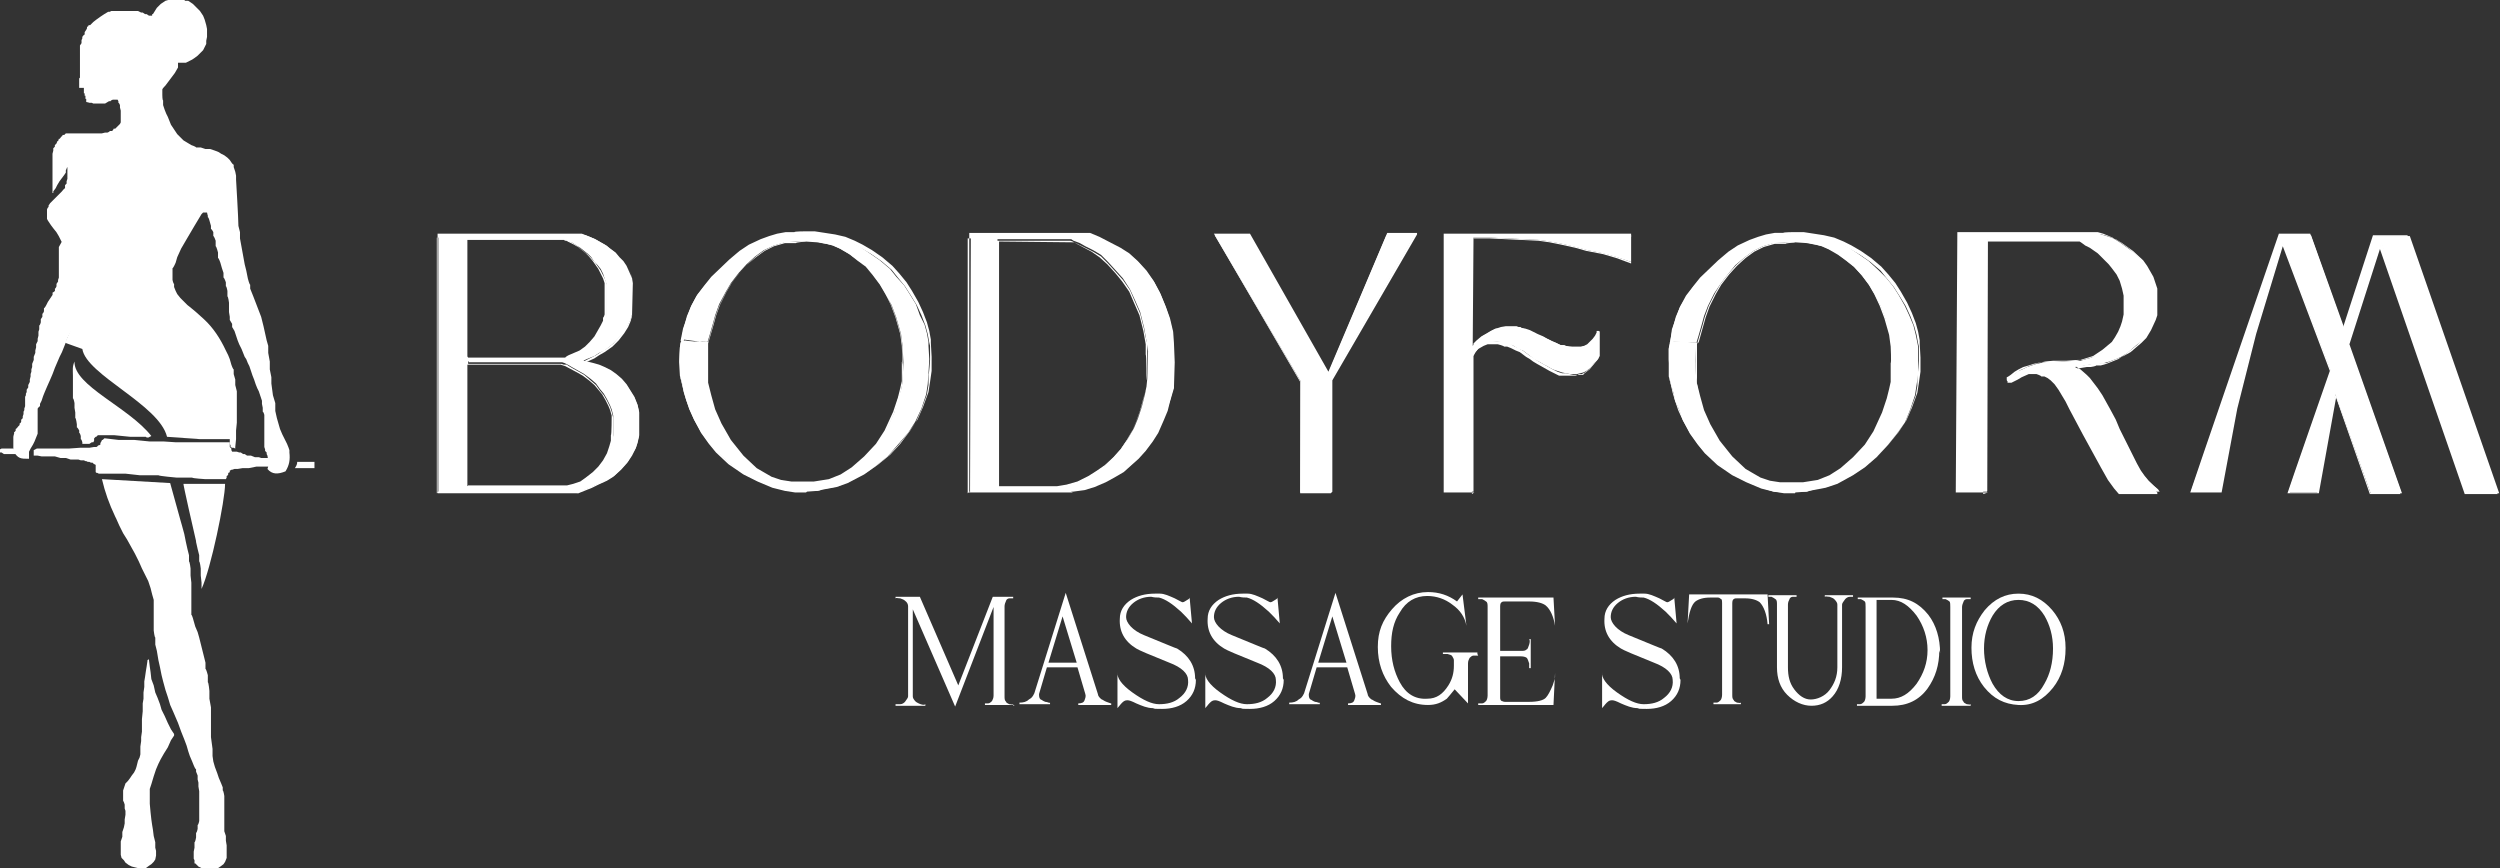 <svg xmlns="http://www.w3.org/2000/svg" id="Layer_2" viewBox="0 0 318.8 110.7"><rect x="0" y="0" width="318.8" height="110.7" fill="#333333" stroke="none"/><defs><style>      .st0, .st1 {        fill: #fff;      }      .st1 {        fill-rule: evenodd;      }    </style></defs><g id="logo"><g><g><g><polygon class="st1" points="59.6 30.6 59.6 29.9 55.9 29.9 55.9 62.8 73.8 62.8 74.3 62.6 74.7 62.4 75.3 62.2 75.7 62 76.6 61.6 77.6 61.1 78.4 60.6 79.3 59.7 80.1 58.8 80.6 57.9 81.1 57.1 81.3 56.3 81.5 55.5 81.5 52.5 81.3 51.6 80.9 50.6 80.4 49.8 79.9 49 79.3 48.3 78.6 47.7 77.9 47.2 77.1 46.8 76.4 46.5 75.7 46.3 74.9 46.1 74.4 46 74.8 45.8 75.8 45.4 76.4 45 77.1 44.7 78.1 43.9 78.8 43.2 79.6 42.3 80.1 41.4 80.4 40.8 80.6 40.1 80.7 36.1 80.6 35.5 80.3 34.8 79.9 33.9 79.5 33.3 79 32.8 78.5 32.2 77.8 31.7 77.3 31.3 76.6 30.9 75.9 30.5 75.2 30.2 74.7 30 74.2 29.9 55.9 29.9 59.6 30 59.6 62 72.3 62 73.2 61.8 74 61.5 74.7 61 75.6 60.3 76.3 59.6 77 58.8 77.6 57.9 77.9 56.9 78.1 56.2 78.2 55.5 78.2 53 78 52.2 77.8 51.7 77.4 50.9 77 50.2 76.5 49.6 76 48.9 75.3 48.3 74.5 47.7 73.8 47.3 72.9 46.8 72.4 46.5 72 46.3 71.7 46.2 59.8 46.2 59.8 45.7 71.8 45.8 72.2 45.6 72.7 45.5 73.3 45.2 74 44.8 74.8 44.3 75.4 43.7 76 43 76.5 42.2 76.9 41.5 77.2 40.9 77.3 40.5 77.4 40.1 77.4 36.6 77.3 36.1 77.1 35.5 76.9 34.9 76.6 34.3 76.2 33.8 75.8 33.4 75.4 32.8 75 32.4 74.5 32 74 31.6 73.5 31.3 72.9 30.9 72.5 30.8 72.3 30.6 72.1 30.6 59.6 30.6"></polygon><path class="st0" d="M73.8,62.9h-18c0-.1,0-33.1,0-33.1h18.4s.5.2.5.2l.5.2.7.3.7.4.7.4.5.4.7.6.5.6.5.5.4.6.5.8.2.8v.6c0,0,0,4.1,0,4.1l-.2.7-.3.7-.5.8-.7.9-.8.8-1,.7-.7.4-.6.4-1.1.5.9.2.8.2.7.3.7.4.8.5.7.6.6.7.5.8.5.8.4,1,.2.9v3s-.2.9-.2.9l-.3.8-.4.8-.6.9-.8.9-1,.9-.8.5-1.1.5-.8.4-.5.2-.5.2-.5.2-.5.2ZM56,62.6h17.8s.5-.1.5-.1l.5-.2.5-.2.5-.2.8-.4,1-.5.7-.5.9-.9.8-.9.5-.8.4-.8.3-.7v-.9c.1,0,.2-3,.2-3l-.2-.9-.4-1-.5-.8-.5-.8-.5-.6-.7-.6-.7-.4-.7-.4-.7-.3-.7-.2-1.2-.3v-.2s.4-.2.4-.2l1-.5.6-.4.7-.4.9-.7.7-.8.7-.9.5-.8.3-.6.2-.6v-4s0-.6,0-.6l-.2-.7-.5-.8-.4-.6-.5-.5-.5-.5-.7-.6-.5-.4-.7-.4-.7-.4-.7-.3-.5-.2h-.5c0-.1-14.5-.1-14.5-.1v.5s12.4,0,12.4,0h.2c0,0,.2.2.2.2l.4.2.6.4.5.4,1,.8.4.4.5.6.7,1,.3.6.3.6.2.6v.5s0,3.5,0,3.5v.4c0,0-.2.5-.2.5l-.3.6-.4.7-.5.8-.6.8-.7.6-.8.5-.7.3-.7.3-.4.2h-.5c0,.1-11.9.1-11.9.1v.3h11.9s.3.1.3.1h.4c0,.1,1.5.9,1.5.9l.7.4.8.7.7.6.5.7.5.6.4.7.4.8.2.6.2.8v3.2c-.1,0-.3.7-.3.7l-.3,1-.6,1-.7.8-.8.7-.9.7-.7.5-.9.3-.9.2h-12.9c0-.1,0-31.5,0-31.5h0,0c0-.1,0-.6,0-.6h-3.5c0-.1,0,32.6,0,32.6ZM59.7,61.9h12.6s.8-.2.8-.2l.9-.3.7-.5.9-.7.7-.7.6-.8.5-.9.3-.9.2-.7v-.7c.1,0,.1-2.5.1-2.5l-.2-.7-.2-.5-.4-.8-.4-.7-.5-.6-.5-.6-.7-.6-.8-.6-.7-.4-1.5-.8-.6-.2h-12s0,15.6,0,15.6ZM59.7,45.6h0s12,0,12,0h.4c0-.1.4-.3.4-.3l.7-.3.7-.3.7-.5.6-.6.6-.7.8-1.4.3-.6v-.4c.1,0,.2-.4.2-.4v-3.5s0-.5,0-.5l-.2-.6-.3-.6-.3-.6-.7-1-.5-.6-.4-.4-1-.8-.5-.3-.6-.3-.4-.2h-.2c0-.1-.1-.2-.1-.2h-12.4s0,14.9,0,14.9Z"></path><polygon class="st1" points="90.2 43.6 90.1 45.9 90.2 48.4 90.2 48.9 90.5 50.5 91.1 52.3 91.9 54.1 93.1 56.2 94.7 58.2 96.4 59.8 98.3 60.9 99.6 61.3 100.9 61.5 102.5 61.7 103.8 61.6 105.8 61.4 107.3 60.8 108.8 59.8 110.3 58.4 111.8 56.7 112.9 55 114 52.7 114.5 50.9 114.9 49.7 115.1 48.7 115.2 46.2 115.1 44.1 114.9 42.6 114.3 40.5 113.7 38.9 112.9 37.5 112.2 36.3 111.3 35.1 110.4 34 109.3 33.2 108.3 32.4 107.1 31.7 106.2 31.3 105.4 31.1 104.2 30.9 102.7 30.8 101.5 30.8 100.1 30.9 98.7 31.3 97.4 31.9 96.3 32.7 95.2 33.7 94.2 34.8 93.2 36.1 92.5 37.3 91.7 38.8 91.2 40.2 90.9 41.3 90.5 42.7 90.2 43.7 87.2 43.3 86.8 43.7 86.8 43.4 87.1 41.9 87.6 40.5 88.1 39.1 88.8 37.8 89.8 36.5 90.6 35.6 91.8 34.5 92.9 33.4 94.2 32.3 95.4 31.5 96.8 30.8 97.9 30.4 99 30.1 100 29.9 101.1 29.8 102.5 29.8 103.6 29.8 104.9 30 106.2 30.2 107.5 30.5 108.7 31 109.7 31.5 110.9 32.3 112.2 33.2 113.5 34.3 114.3 35.3 115.3 36.4 116 37.5 116.8 38.8 117.3 40.2 117.9 41.4 118.2 42.5 118.4 43.6 118.4 44.1 118.5 45.8 118.4 47.6 118.3 49 118.1 50.3 117.5 52.1 116.7 53.8 115.8 55.2 114.5 56.7 113.2 58.2 111.6 59.5 110.2 60.5 108.1 61.6 106.7 62.1 105.1 62.4 104.2 62.6 102.8 62.7 101.4 62.7 100.1 62.5 98.5 62.1 96.6 61.3 94.8 60.4 92.9 59 91.3 57.5 90.4 56.5 89.4 55.1 88.5 53.5 87.9 52.1 87.5 51 87.2 50 87 49 86.9 48.6 86.7 47.9 86.6 46.2 86.7 44.3 86.8 43.5 90.2 43.6"></polygon><path class="st0" d="M102.8,62.8h-1.4s-1.3-.2-1.3-.2l-1.6-.4-1.9-.8-1.8-.9-1.9-1.3-1.6-1.5-.9-1.1-1-1.4-.9-1.7-.6-1.3-.4-1.2-.3-1-.5-2.1v-1.7c-.1,0,0-1.9,0-1.9l.2-1,.3-1.5.4-1.5.6-1.4.7-1.3,1-1.3.8-1,2.3-2.2,1.3-1.1,1.2-.8,1.5-.7,1.1-.4,1-.3,1.1-.2h1.1c0-.1,1.4-.1,1.4-.1h1.2s1.3.2,1.3.2l1.3.2,1.3.3,1.2.5,1,.5,1.2.7,1.3.9,1.3,1.1.9,1,.9,1.1.7,1.1.8,1.4.6,1.3.5,1.3.3,1.1.2,1.1v.4c0,0,.1,1.8.1,1.8v1.8c0,0-.2,1.4-.2,1.4l-.2,1.3-.7,1.9-.7,1.6-1,1.5-1.2,1.6-1.3,1.4-1.6,1.3-1.5,1-2,1.1-1.5.6-1.6.3-.9.2h-1.4ZM86.9,43.8v.6c-.1,0-.2,1.8-.2,1.8v1.7c.1,0,.6,2.1.6,2.1l.3,1,.4,1.1.6,1.3.9,1.6,1,1.4.9,1.1,1.6,1.5,1.9,1.3,1.8.9,1.9.8,1.6.4h1.3c0,.1,1.4.2,1.4.2h1.4c0,0,.9-.3.9-.3l1.6-.3,1.4-.5,2-1.1,1.5-1,1.6-1.3,1.3-1.4,1.2-1.5,1-1.4.7-1.6.7-1.9.2-1.2v-1.4c.1,0,.2-1.8.2-1.8v-1.8c0,0-.1-.4-.1-.4l-.2-1.1-.3-1.1-.5-1.3-.6-1.3-.8-1.3-.7-1.1-.9-1.1-.8-1-1.3-1.1-1.3-.9-1.2-.7-1-.5-1.2-.5-1.2-.3-1.3-.2h-1.3c0-.1-1.2-.2-1.2-.2h-1.4s-1.1.1-1.1.1l-1.1.2-1,.3-1.1.4-1.4.7-1.2.8-1.3,1.1-2.3,2.2-.8.9-.9,1.3-.7,1.3-.6,1.4-.4,1.4-.2,1.4h0s.1-.1.1-.1l1.2.2h1.8c0,0,.6-2.1.6-2.1l.3-1.1.5-1.4.8-1.6.7-1.2,1-1.3,1-1.1,1.2-1,1.1-.8,1.2-.6,1.4-.4h1.4c0-.1,1.3-.2,1.3-.2h1.5c0,.1,1.1.3,1.1.3l.8.2.9.4,1.2.7,1.1.8,1,.8,1,1.1.9,1.2.7,1.2.7,1.5.6,1.6.6,2.1.2,1.5v2.1c.1,0,0,2.5,0,2.5l-.2,1-.3,1.2-.6,1.8-1.1,2.4-1.1,1.7-1.5,1.7-1.6,1.5-1.5.9-1.5.6-1.9.3h-1.4s-1.6,0-1.6,0l-1.4-.2-1.3-.4-1.9-1.1-1.7-1.7-1.6-2-1.2-2.1-.8-1.8-.5-1.8-.3-1.6v-.5c0,0-.2-2.4-.2-2.4v-2.1c0,0-1.7-.2-1.7-.2h-1.2s-.2.2-.2.2h0ZM90.3,43.8v2.1c0,0,0,2.4,0,2.4v.5s.4,1.6.4,1.6l.5,1.8.8,1.8,1.2,2.1,1.6,2,1.7,1.6,1.9,1.1,1.2.4,1.3.2h1.6c0,0,1.3,0,1.3,0l1.9-.3,1.5-.6,1.4-.9,1.6-1.4,1.5-1.6,1.1-1.7,1.1-2.4.6-1.8.3-1.2.2-.9v-2.4c.1,0,0-2.1,0-2.1l-.2-1.5-.6-2.1-.6-1.6-.7-1.5-.7-1.2-.9-1.2-1-1.1-1-.8-1-.8-1.2-.7-.9-.4-.8-.2-1.1-.2h-1.5c0-.1-1.3,0-1.3,0h-1.4c0,.1-1.4.5-1.4.5l-1.2.6-1.1.8-1.1,1-1,1.1-1,1.3-.7,1.2-.8,1.6-.5,1.4-.3,1.1-.7,2.4Z"></path><polygon class="st1" points="127.2 30 123.8 29.9 123.7 62.7 136.8 62.7 138.3 62.5 139.6 62.1 141 61.5 142.1 60.9 143.3 60.2 144.3 59.3 145.2 58.5 146.1 57.5 147 56.3 147.7 55.2 148.4 53.6 148.9 52.4 149.2 51.2 149.7 49.5 149.8 46.2 149.7 43.7 149.6 42.3 149.2 40.6 148.7 39.2 148 37.5 147.2 36 146.3 34.8 145.2 33.5 144.1 32.5 142.9 31.8 141.7 31.1 140.3 30.4 139.1 30 138.6 29.9 123.8 29.9 127.2 29.9 127.2 62.1 134.8 62.1 136 61.9 137.4 61.5 138.8 60.8 139.9 60.1 140.9 59.4 142 58.3 142.9 57.3 143.8 56 144.6 54.6 145.1 53.4 145.6 51.9 146 50.3 146.2 49.3 146.3 48.3 146.4 44.8 146.2 43.5 145.9 41.8 145.4 39.8 144.7 38.2 144.1 36.9 143.2 35.5 142.3 34.5 141.3 33.4 140.4 32.5 139.4 31.9 138.4 31.4 137.7 31 136.9 30.7 136.6 30.5 127.2 30.5 127.2 30"></polygon><path class="st0" d="M136.8,62.8h-13.2c0-.1,0-33.1,0-33.1h.1s14.8,0,14.8,0h.5c0,0,1.2.5,1.2.5l2.7,1.4,1.1.7,1.1,1,1.1,1.2.9,1.3.8,1.5.7,1.7.5,1.5.4,1.7v1.4c.1,0,.2,2.5.2,2.5v3.3c-.1,0-.5,1.7-.5,1.7l-.4,1.2-1.2,2.8-.7,1.1-.9,1.1-1,1-.8.9-1.1.8-1.2.8-1.1.6-1.4.6-1.4.4-1.5.2ZM123.8,62.6h13s1.4-.2,1.4-.2l1.3-.4,1.4-.6,1.1-.6,1.2-.7,1-.8.8-.8,1-1,.8-1.1.7-1.1,1.1-2.8.4-1.2.4-1.7v-3.3c0,0,0-2.5,0-2.5v-1.4c-.1,0-.5-1.6-.5-1.6l-.5-1.5-.7-1.6-.8-1.5-.9-1.2-1.1-1.2-1.1-1-1.1-.7-2.6-1.4-1.2-.4h-.5s-11.3,0-11.3,0v.4h9.4s.3.1.3.1l.7.4,1.7.9,1,.7,1,.9,1,1.1.9,1.1.9,1.3.6,1.4.7,1.6.5,2,.3,1.7v1.3c.1,0,.1,3.5.1,3.5v.9c-.1,0-.8,2.7-.8,2.7l-.5,1.4-.5,1.2-.8,1.5-.9,1.3-1,1-1.1,1.1-1,.7-1.1.7-1.4.7-1.4.4-1.3.2h-7.8c0-.1,0-32.1,0-32.1h-3.2c0-.1,0,32.5,0,32.5ZM127.3,62h7.5s1.2-.2,1.2-.2l1.4-.4,1.4-.7,1.1-.7,1-.7,1.1-1,.9-1,.8-1.2.8-1.4.5-1.2.5-1.4.7-2.7v-.9c.1,0,.1-3.5.1-3.5v-1.3c-.1,0-.4-1.7-.4-1.7l-.5-2-.7-1.6-.6-1.4-.9-1.3-.9-1-1-1.1-.9-.9-1-.6-2.4-1.2h-.3c0,0-9.3-.1-9.3-.1v31.3Z"></path><polygon class="st1" points="165.9 48.7 154.9 30 159.3 30 169.3 47.8 176.8 30 180.4 30 169.6 48.7 169.6 62.8 165.8 62.8 165.9 48.7"></polygon><path class="st0" d="M169.7,62.9h-3.9v-14.2s-11-18.9-11-18.9h4.6s0,0,0,0l10,17.6,7.5-17.7h3.8s0,.2,0,.2l-10.8,18.6v14.2ZM166,62.7h3.5v-14s0,0,0,0l10.7-18.5h-3.3s-7.6,18-7.6,18v-.2c-.1,0-10.1-17.8-10.1-17.8h-4.1s10.8,18.5,10.8,18.5v14Z"></path><polygon class="st1" points="184.2 62.7 184.3 29.9 208 30 208 33.4 206.2 32.8 204.4 32.3 202.4 31.9 200.9 31.5 199.2 31.1 197.6 30.8 196.3 30.6 190 30.3 187.9 30.3 187.8 44.1 188.4 43.5 189 42.9 189.7 42.5 190.2 42.2 190.8 41.9 191.4 41.7 192 41.6 192.7 41.6 193.4 41.6 193.9 41.8 194.5 41.9 195.1 42.1 195.5 42.3 196.1 42.6 196.8 42.9 197.3 43.2 197.9 43.5 198.4 43.7 199 44 199.6 44.1 200.2 44.2 200.8 44.3 201.4 44.3 201.8 44.2 202.2 44.1 202.6 43.9 203 43.6 203.4 43.2 203.7 42.8 203.9 42.3 204 42.2 204 45.4 203.7 45.9 203.3 46.3 202.8 46.9 202.3 47.3 201.9 47.5 201.5 47.6 201.1 47.7 200.7 47.7 200.2 47.7 199.7 47.6 199.2 47.5 198.6 47.3 198 47.1 197.3 46.7 196.9 46.5 196.4 46.2 195.8 45.9 195.5 45.7 195 45.3 194.6 45 194.2 44.7 193.6 44.5 193 44.1 192.5 43.9 192.1 43.8 191.6 43.7 191.3 43.6 190.9 43.5 190.4 43.6 189.9 43.6 189.4 43.8 189.1 44 188.7 44.2 188.4 44.6 188.1 45 187.9 45.4 187.9 62.7 184.2 62.7"></polygon><path class="st0" d="M188,62.8h-3.9c0-.1,0-33,0-33h23.9s0,3.8,0,3.8l-1.9-.7-1.7-.5-2.1-.4-1.4-.4-1.8-.4-1.5-.3-1.4-.2-6.3-.3h-2v13.4s.4-.4.4-.4l.6-.5.7-.4.5-.3.6-.3h.6c0-.1.6-.2.6-.2h.7s.7,0,.7,0h.6c0,.1.6.3.6.3l.5.2.5.2.6.3,1.2.5.6.3,1.1.5h.5c0,.1.6.2.6.2h.6s.5,0,.5,0h.4s.4-.1.4-.1l.4-.2.7-.7.3-.4.2-.4v-.2c.1,0,.3,0,.3,0v3.3l-.4.5-.4.5-.5.6-.5.4-.4.2h-.4c0,.1-.4.2-.4.2h-.5s-1,0-1,0h-.6c0,0-.6-.3-.6-.3l-.6-.3-1.6-.9-.5-.3-.4-.3-.5-.3-.8-.6-.5-.2-.6-.3-.5-.2h-.4c0-.1-.8-.3-.8-.3h-.4s-.4,0-.4,0h-.5s-.5.2-.5.2l-.7.4-.3.3-.5.8v17.4ZM184.3,62.6h3.5v-17.2s.5-.9.5-.9l.3-.4.7-.4.5-.2h.5s.5,0,.5,0h.5s.8.2.8.2h.4c0,.1.5.4.5.4l.6.3.6.3.8.6.5.3.4.3.5.3,1.6.9.6.3.6.2h.5c0,0,.9.2.9.2h.5s.4,0,.4,0h.4c0-.1.3-.3.3-.3l.5-.4.5-.6.4-.5.3-.4v-2.8.2c0,0-.4.4-.4.4l-.8.7-.4.3h-.5c0,.1-.4.2-.4.2h-.5s-.6,0-.6,0h-.6c0-.1-.6-.3-.6-.3l-1.2-.5-.6-.3-1.2-.5-.6-.3-.5-.2-.5-.2-.6-.2h-.5c0-.1-1.4-.1-1.4-.1h-.5c0,0-.5.2-.5.2l-.6.3-.5.3-.6.4-.6.5-.6.6h-.2c0,0,0-14,0-14h2.2l6.3.3,1.4.2,1.5.3,1.8.4,1.4.4,2.1.4,1.7.5,1.7.6v-3.2s-23.5,0-23.5,0v32.6Z"></path><polygon class="st1" points="216.3 43.7 216.2 46 216.3 48.5 216.4 49 216.7 50.6 217.2 52.4 218 54.2 219.2 56.3 220.8 58.3 222.5 59.9 224.4 61 225.7 61.4 227 61.7 228.6 61.8 230 61.7 231.9 61.5 233.4 60.9 234.9 59.9 236.5 58.5 237.9 56.8 239 55.2 240.1 52.8 240.7 51 241 49.8 241.2 48.8 241.3 46.3 241.2 44.2 241 42.7 240.4 40.6 239.8 39 239.1 37.6 238.4 36.4 237.5 35.2 236.5 34.1 235.5 33.3 234.4 32.5 233.2 31.8 232.3 31.4 231.5 31.2 230.4 31 228.9 30.9 227.6 30.9 226.2 31 224.8 31.4 223.6 32 222.5 32.8 221.3 33.8 220.4 34.9 219.4 36.2 218.6 37.4 217.8 39 217.3 40.3 217 41.4 216.6 42.8 216.3 43.8 213.1 43.5 212.9 43.8 213 43.5 213.2 42 213.7 40.6 214.2 39.2 215 37.9 215.9 36.6 216.7 35.7 217.9 34.6 219 33.5 220.3 32.4 221.5 31.6 222.9 31 224.1 30.5 225.1 30.2 226.1 30 227.2 29.9 228.6 29.9 229.8 29.9 231.1 30.1 232.4 30.3 233.6 30.6 234.8 31.1 235.8 31.6 237 32.4 238.3 33.3 239.6 34.5 240.5 35.4 241.4 36.5 242.1 37.6 242.9 39 243.5 40.3 244 41.5 244.3 42.7 244.5 43.7 244.6 44.2 244.6 46 244.6 47.7 244.4 49.1 244.2 50.4 243.6 52.2 242.9 53.9 241.9 55.3 240.7 56.8 239.3 58.3 237.8 59.6 236.3 60.6 234.3 61.7 232.8 62.2 231.2 62.5 230.3 62.7 228.9 62.8 227.5 62.8 226.2 62.7 224.6 62.2 222.7 61.4 220.9 60.5 219 59.1 217.4 57.7 216.5 56.6 215.5 55.2 214.6 53.6 214.1 52.2 213.6 51.1 213.4 50.1 213.1 49.1 213 48.7 212.8 48 212.8 46.3 212.8 44.5 213 43.6 216.3 43.7"></polygon><path class="st0" d="M228.9,62.9h-1.4s-1.3-.2-1.3-.2l-1.6-.4-1.9-.8-1.8-.9-1.9-1.3-1.6-1.5-.9-1.1-1-1.4-.9-1.7-.6-1.3-.4-1.2-.3-1-.2-.9-.3-1.2v-1.7c0,0,0-1.9,0-1.9l.2-1,.3-1.5.4-1.5.6-1.4.7-1.3,1-1.3.8-1,2.3-2.2,1.3-1.1,1.2-.8,1.5-.7,1.1-.4,1-.3,1.1-.2h1.1c0-.1,1.4-.1,1.4-.1h1.2s1.3.2,1.3.2l1.3.2,1.3.3,1.2.5,1,.5,1.2.7,1.3.9,1.3,1.1.9,1,.9,1.1.7,1.1.8,1.4.6,1.3.5,1.3.3,1.1.2,1.1v.4c0,0,.1,1.8.1,1.8v1.8c0,0-.2,1.4-.2,1.4l-.2,1.3-.7,1.9-.7,1.6-1,1.5-1.3,1.6-1.3,1.4-1.6,1.3-1.5,1-2,1.1-1.5.6-1.6.3-.9.2h-1.4ZM213,43.9v.6c-.1,0-.2,1.8-.2,1.8v1.7c0,0,.4,1.2.4,1.2l.2.9.3,1,.4,1.1.6,1.3.9,1.6,1,1.4.9,1.1,1.6,1.5,1.9,1.3,1.8.9,1.9.8,1.6.4h1.3c0,.1,1.4.2,1.4.2h1.4c0,0,.9-.3.9-.3l1.6-.3,1.4-.5,2-1.1,1.5-1,1.6-1.3,1.3-1.4,1.2-1.5,1-1.4.7-1.6.7-1.9.2-1.2v-1.4c.1,0,.2-1.8.2-1.8v-1.8c0,0-.1-.4-.1-.4l-.2-1.1-.3-1.1-.5-1.3-.6-1.3-.8-1.3-.7-1.1-.9-1.1-.8-1-1.3-1.1-1.3-.9-1.2-.7-1-.5-1.2-.5-1.2-.3-1.3-.2h-1.3c0-.1-1.2-.2-1.2-.2h-1.4s-1.1.1-1.1.1l-1.1.2-1,.3-1.1.4-1.4.7-1.2.8-1.3,1.1-2.2,2.2-.8.9-.9,1.3-.7,1.3-.6,1.4-.4,1.4-.2,1.3h1c0,.1,2.2.2,2.2.2l.9-3.2.5-1.4.8-1.6.7-1.2,1-1.3,1-1.1,1.1-1,1.1-.8,1.2-.6,1.4-.4h1.4c0-.1,1.3-.2,1.3-.2h1.5c0,.1,1.1.3,1.1.3l.8.2.9.4,1.3.7,1,.8,1,.8,1,1.1.9,1.2.7,1.2.7,1.5.6,1.6.7,2.1.2,1.5v2.1c.1,0,0,2.5,0,2.5l-.2,1-.3,1.2-.6,1.8-1.1,2.4-1.1,1.7-1.5,1.7-1.6,1.5-1.5.9-1.5.6-1.9.3h-1.4s-1.6,0-1.6,0l-1.4-.2-1.3-.4-1.9-1.1-1.7-1.7-1.6-2-1.2-2.1-.8-1.8-.6-1.8-.3-1.6v-.5c0,0-.1-2.4-.1-2.4v-2.1c0,0-2-.2-2-.2h-1s0,.2,0,.2h0ZM216.4,43.9v2.1c0,0,0,2.4,0,2.4v.5s.4,1.6.4,1.6l.5,1.8.8,1.8,1.2,2.1,1.6,2,1.7,1.6,1.9,1.1,1.2.4,1.3.2h1.6c0,0,1.3,0,1.3,0l1.9-.3,1.5-.6,1.4-.9,1.6-1.4,1.5-1.6,1.1-1.7,1.1-2.4.6-1.8.3-1.2.2-.9v-2.4c.1,0,0-2.1,0-2.1l-.2-1.5-.6-2.1-.6-1.6-.7-1.5-.7-1.2-.9-1.2-1-1.1-1-.8-1-.8-1.2-.7-.9-.4-.8-.2-1.1-.2h-1.5c0-.1-1.3,0-1.3,0h-1.4c0,.1-1.4.5-1.4.5l-1.2.6-1.1.8-1.1,1-1,1.1-1,1.3-.7,1.2-.8,1.6-.5,1.4-.3,1.1-.7,2.4Z"></path><polygon class="st1" points="249.5 62.7 249.8 29.7 267.6 29.8 268.3 30 269.5 30.4 270.3 30.9 271 31.4 271.7 31.9 272.3 32.4 273 33.1 273.5 33.8 274 34.5 274.3 35.3 274.6 35.8 274.8 36.7 274.9 37.7 274.9 39.2 274.8 40 274.8 40.2 274.6 40.8 274.4 41.3 274 42.1 273.4 43.1 272.8 43.7 272.1 44.3 271.3 45 270.5 45.5 269.8 45.8 269 46.1 268.3 46.3 267.8 46.4 267 46.5 266.5 46.5 265.9 46.6 265.4 46.7 264.6 46.8 265.1 47.1 265.5 47.4 265.9 47.8 266.3 48.2 266.7 48.6 267.3 49.5 267.9 50.4 268.5 51.3 268.9 52.2 269.6 53.5 270.2 54.7 270.7 55.8 271.3 56.9 271.9 58.2 272.4 59.1 272.9 60 273.4 60.7 273.9 61.3 274.6 61.9 275.2 62.4 275.4 62.7 270.7 62.7 270.1 62 269.4 60.8 268.5 59.2 267.6 57.6 267 56.5 266.2 55 265.6 53.9 265 52.6 264.5 51.8 264 50.8 263.5 50.1 263.1 49.4 262.6 48.7 262.1 48.1 261.6 47.8 261.2 47.5 260.8 47.4 260.3 47.2 259.8 47.2 259.2 47.3 258.8 47.4 258.2 47.7 257.7 48 257.3 48.2 256.9 48.3 256.7 48.4 256.5 48.4 256.5 48.3 256.5 48.2 256.5 48 256.9 47.7 257.4 47.3 257.9 47.1 258.5 46.8 259.1 46.6 259.7 46.4 260.2 46.3 260.6 46.2 261.6 46.1 263.3 46.1 264.6 46 265.3 46 266 45.8 266.7 45.6 267.3 45.3 268 45 268.6 44.5 269.2 44 269.8 43.5 270.2 42.8 270.6 42.1 270.9 41.4 271.1 40.8 271.4 39.8 271.4 38.7 271.4 37.5 271.2 36.5 270.9 35.6 270.5 34.8 270 34 269.6 33.5 269.2 33.1 268.7 32.6 268.2 32.1 267.6 31.7 267.2 31.4 266.6 31.1 266.2 30.8 265.9 30.6 265.5 30.5 253.5 30.5 253.4 62.7 249.5 62.7"></polygon><path class="st0" d="M253.5,62.8h-4.1c0-.1.2-33.2.2-33.2h.1s17.8,0,17.8,0l.7.2,1.2.5.8.5,1.4,1,1.3,1.3.5.7.4.7.4.8.2.6.2.9v1c0,0,0,1.5,0,1.5v.8s0,.2,0,.2l-.2.6-.7,1.4-.6,1-.6.7-1.5,1.2-.9.6-1.5.6-.7.2h-.6c0,.1-.7.2-.7.2h-.5s-1.2.2-1.2.2h-.4s.2.1.2.1l.8.7.4.4.4.5.7.9.6.9.6.9.5.9.7,1.3.5,1.2.5,1,.6,1.2,1.1,2.2.5.9.5.7.5.6.6.6.9.8v.2h-4.9l-.6-.7-.8-1.1-.9-1.6-2.3-4.2-1.7-3.2-.5-1-.9-1.5-.5-.7-.5-.5-.4-.3-.4-.2h-.4c0-.1-.6-.3-.6-.3h-.5s-.5,0-.5,0l-.9.4-.5.3-.4.2-.4.2h-.3c0,0-.2,0-.2,0v-.2c-.1,0-.1-.2-.1-.2v-.3c.1,0,.5-.3.5-.3l.5-.4.5-.3.6-.3.7-.2.6-.2.9-.2h1c0,0,1.7-.1,1.7-.1h1.3c0,0,.7-.1.7-.1l.7-.2,1.3-.4.6-.4.6-.4.6-.5.6-.5.4-.6.4-.7.3-.7.2-.6.2-.9v-1.2c0,0,0-1.2,0-1.2l-.2-.9-.3-1-.4-.8-.6-.8-.4-.5-.4-.4-.5-.5-.5-.5-1-.7-.6-.3-.4-.3-.3-.2h-.3c0,0-12,0-12,0v32.2ZM249.7,62.6h3.7V30.4s12.3,0,12.3,0h.3c0,.1.3.3.3.3l.4.3.6.3,1,.7.5.5.5.5.4.4.4.5.6.8.4.8.3,1,.2.9v1.2c0,0,0,1.2,0,1.2l-.2,1-.2.6-.3.7-.4.7-.4.6-.6.6-.6.5-.6.4-.7.4-.6.2-.7.2-.7.2h-.7c0,0-1.4.1-1.4.1h-1.7s-1,.1-1,.1l-.9.2-.6.2-.6.2-.6.3-.5.2-.5.4-.3.3h0c0,.1,0,.2,0,.2h0s0,0,0,0h.2c0,0,.4-.2.4-.2l.4-.2.5-.3,1-.4h.6c0,0,.5,0,.5,0h.6c0,.1.4.3.4.3l.4.3.5.4.5.6.5.7.9,1.5.5,1,1.7,3.2,2.3,4.2.9,1.6.7,1.1.5.6h4.4,0s-.6-.6-.6-.6l-.6-.6-.5-.6-.5-.7-.5-.9-1.7-3.4-.5-1-.5-1.2-.7-1.3-.5-.9-.5-.9-.6-.9-1-1.3-.4-.4-.8-.7-.5-.3v-.2s.8,0,.8,0l1.2-.2h.5s.7-.1.7-.1h.6c0,0,.7-.3.7-.3l1.5-.6.9-.5,1.4-1.2.6-.6.6-1,.6-1.3.2-.6h0c0-.1,0-.9,0-.9v-2.5c0,0-.3-.9-.3-.9l-.2-.6-.4-.7-.4-.7-.5-.7-1.3-1.2-1.4-1-.8-.5-1.1-.4-.7-.2h-17.7s-.2,32.7-.2,32.7Z"></path><polygon class="st1" points="290.7 29.9 279.4 62.7 283.2 62.7 285.2 52.1 287.6 42.6 291.1 31.1 297.2 47.3 291.8 62.8 295.6 62.8 297.8 50.3 302.3 62.9 306.3 62.9 299.6 43.9 303.7 31.1 314.7 62.9 318.7 62.9 307.3 30.1 302.9 30.1 299 42 294.7 30 290.7 29.9"></polygon><path class="st0" d="M306.5,63h-4.3c0,0-4.3-12.3-4.3-12.3l-2.2,12.2h-4,0c0-.1,5.4-15.6,5.4-15.6l-6-15.9-3.4,11.2-2.4,9.5-2,10.7h-4,0c0-.1,11.3-33,11.3-33h0s4,0,4,0h0c0,0,4.2,11.9,4.2,11.9l3.8-11.7h0s4.4,0,4.4,0h0c0,0,11.5,33,11.5,33h-4.2c0,0-10.9-31.5-10.9-31.5l-4,12.4,6.7,19.1ZM302.4,62.8h3.8l-6.7-18.9h0s4.1-12.8,4.1-12.8h.2s11,31.7,11,31.7h3.7l-11.3-32.6h-4.2s-3.9,11.9-3.9,11.9h-.2s-4.3-12-4.3-12h-3.8s-11.2,32.5-11.2,32.5h3.5l2-10.5,2.4-9.5,3.5-11.5h.2s6.1,16.3,6.1,16.3h0s-5.3,15.4-5.3,15.4h3.5l2.2-12.4h.2s4.4,12.5,4.4,12.5Z"></path></g><g><path class="st0" d="M129.4,89.9h-3.8v-.2c0,0,.2,0,.4,0,.2,0,.4-.2.5-.3.1-.2.2-.4.2-.7v-11.3l-4.9,12.7-5.4-12.4v11.1c0,.2.1.4.4.7,0,0,.3.2.6.3s.5.1.6,0v.2h-3.8v-.2c0,0,.3,0,.6,0,.3,0,.5-.2.6-.3.2-.3.4-.5.4-.7v-11.5c0-.2-.1-.5-.4-.7-.1-.1-.3-.2-.6-.3-.3,0-.5-.1-.6,0v-.2h3.1l4.9,11.3,4.4-11.3h2.6v.2c-.1,0-.3,0-.5,0-.2,0-.4.2-.4.3-.1.2-.2.5-.2.7v11.5c0,.3,0,.5.2.7,0,.1.2.2.4.3.2,0,.4.1.5,0v.2h0Z"></path><path class="st0" d="M141.7,89.9h-4.2v-.2c.4,0,.7-.1.8-.4s.2-.5.1-.8l-1-3.4h-3.9l-1,3.4c0,.3,0,.5.2.7.1,0,.3.2.6.3.3,0,.5.2.6.1v.2h-3.9v-.2c.5,0,.9-.1,1.2-.4.2-.1.3-.2.4-.3.1-.1.2-.3.3-.5l4-12.8,4.1,12.9c0,.2.2.5.5.7.1,0,.3.2.6.3s.5.2.6.2v.2h0ZM137.3,84.5l-1.8-5.9-1.8,5.9h3.6Z"></path><path class="st0" d="M152.5,86.7c0,1.1-.4,2-1.2,2.7s-1.9,1-3.1,1-.8,0-1.2-.1c-.7,0-1.4-.3-2.1-.6-.6-.3-.9-.4-1.1-.4-.2,0-.4,0-.7.3s-.4.5-.6.7v-4.6c-.1.7.5,1.6,1.9,2.6s2.5,1.5,3.4,1.5c1,0,1.9-.2,2.6-.8.8-.6,1.2-1.4,1.1-2.3,0-.8-.8-1.6-2.4-2.2-2.5-1-3.9-1.6-4.2-1.8-1.5-.9-2.2-2.2-2.1-3.8,0-1,.5-1.8,1.4-2.4.8-.5,1.8-.8,3.1-.8s.4,0,.6,0c.6,0,1.2.3,1.9.6.6.3.9.5,1,.5.2,0,.4-.2.6-.3.2-.1.3-.2.3-.3l.3,3.3c-.5-.6-.9-1-1.4-1.5-1.1-1-2-1.6-2.8-1.8-.3,0-.6,0-1-.1-.9,0-1.7.3-2.3.8s-.9,1.1-.9,1.8.8,1.7,2.3,2.3c2.7,1.1,4.1,1.7,4.2,1.7,1.5.9,2.3,2.2,2.3,3.8Z"></path><path class="st0" d="M163.7,86.7c0,1.1-.4,2-1.2,2.7s-1.9,1-3.1,1-.8,0-1.2-.1c-.7,0-1.4-.3-2.1-.6-.6-.3-.9-.4-1.1-.4-.2,0-.4,0-.7.3s-.4.5-.6.7v-4.6c-.1.7.5,1.6,1.9,2.6s2.5,1.5,3.4,1.5c1,0,1.9-.2,2.6-.8.8-.6,1.2-1.4,1.1-2.3,0-.8-.8-1.6-2.4-2.2-2.5-1-3.9-1.6-4.2-1.8-1.5-.9-2.2-2.2-2.1-3.8,0-1,.5-1.8,1.4-2.4.8-.5,1.8-.8,3.1-.8s.4,0,.6,0c.6,0,1.2.3,1.9.6.6.3.9.5,1,.5.2,0,.4-.2.6-.3.2-.1.3-.2.3-.3l.3,3.3c-.5-.6-.9-1-1.4-1.5-1.1-1-2-1.6-2.8-1.8-.3,0-.6,0-1-.1-.9,0-1.7.3-2.3.8s-.9,1.1-.9,1.8.8,1.7,2.3,2.3c2.7,1.1,4.1,1.7,4.2,1.7,1.5.9,2.3,2.2,2.3,3.8Z"></path><path class="st0" d="M176.1,89.9h-4.2v-.2c.4,0,.7-.1.8-.4s.2-.5.1-.8l-1-3.4h-3.9l-1,3.4c0,.3,0,.5.2.7.1,0,.3.2.6.3.3,0,.5.2.6.1v.2h-3.9v-.2c.5,0,.9-.1,1.2-.4.2-.1.3-.2.4-.3.1-.1.2-.3.3-.5l4-12.8,4.1,12.9c0,.2.2.5.5.7.1,0,.3.2.6.3s.5.2.6.2v.2h0ZM171.7,84.5l-1.8-5.9-1.8,5.9h3.6Z"></path><path class="st0" d="M188.5,83.6c-.1,0-.4,0-.6,0-.2,0-.4.2-.5.3-.1.2-.2.4-.2.7v5.1l-1.7-1.8c-.5.6-.8,1-1,1.2-.7.5-1.4.8-2.4.8-1.9,0-3.4-.8-4.7-2.3-1.1-1.4-1.7-3.1-1.7-5.1s.6-3.4,1.8-4.8c1.2-1.4,2.8-2.2,4.6-2.2,1.4,0,2.6.4,3.7,1.2l.7-.9.5,4c-.2-1.1-.8-2-1.8-2.7-.9-.7-2-1.1-3.2-1.1-1.5,0-2.7.7-3.5,2.1-.8,1.2-1.1,2.6-1.1,4.3,0,1.8.4,3.3,1.1,4.6.8,1.5,2,2.2,3.5,2.1,1.2,0,2-.6,2.7-1.7.5-.8.7-1.6.7-2.5v-.4s0-.1,0-.3c0-.2-.1-.3-.2-.5s-.3-.2-.6-.3c-.3,0-.4,0-.6,0v-.2h4.4v.2h0ZM187.1,80.8v-.8c0,.3,0,.5,0,.8Z"></path><path class="st0" d="M198.3,85.8l-.2,4.1h-9.6v-.2c.1,0,.2,0,.5,0,.2,0,.4-.2.5-.3.1-.1.2-.4.2-.7v-11.3c0-.3,0-.6-.2-.7-.1-.1-.3-.2-.5-.3-.2,0-.4,0-.5,0v-.2h9.6l.2,3.6c-.2-1.2-.6-2.1-1.2-2.6-.4-.3-1.1-.5-2.1-.5h-3.1c-.2,0-.3,0-.4.1-.1,0-.2.2-.2.5v5.7h2.7c.3,0,.5,0,.7-.2.1,0,.2-.3.3-.6s.1-.6,0-.7h.2v3.7h-.2c0,0,0-.3,0-.6-.1-.3-.2-.6-.3-.7s-.4-.2-.7-.2h-2.7v5.2c0,.2,0,.4.2.5.1,0,.2.1.4.1h3.1c1.1,0,1.8-.2,2.1-.5s.6-.9.9-1.6c.2-.6.3-.9.3-1.1h0Z"></path><path class="st0" d="M214.3,86.7c0,1.1-.4,2-1.2,2.7s-1.9,1-3.1,1-.8,0-1.2-.1c-.7,0-1.4-.3-2.1-.6-.6-.3-.9-.4-1.1-.4-.2,0-.4,0-.7.3s-.4.5-.6.7v-4.6c-.1.7.5,1.6,1.9,2.6s2.5,1.5,3.4,1.5c1,0,1.9-.2,2.6-.8.8-.6,1.2-1.4,1.1-2.3,0-.8-.8-1.6-2.4-2.2-2.5-1-3.9-1.6-4.2-1.8-1.5-.9-2.2-2.2-2.1-3.8,0-1,.5-1.8,1.4-2.4.8-.5,1.8-.8,3.1-.8s.4,0,.6,0c.6,0,1.2.3,1.9.6.6.3.9.5,1,.5.2,0,.4-.2.6-.3.2-.1.3-.2.3-.3l.3,3.3c-.5-.6-.9-1-1.4-1.5-1.1-1-2-1.6-2.8-1.8-.3,0-.6,0-1-.1-.9,0-1.7.3-2.3.8s-.9,1.1-.9,1.8.8,1.7,2.3,2.3c2.7,1.1,4.1,1.7,4.2,1.7,1.5.9,2.3,2.2,2.3,3.8Z"></path><path class="st0" d="M225.4,79.6c-.1-1.3-.5-2.3-1-2.8-.4-.3-1-.5-1.9-.5h-1c-.2,0-.3,0-.4.1-.1,0-.2.2-.2.5v11.7c0,.3,0,.5.2.7,0,.1.2.2.4.3.2,0,.4.1.5,0v.2h-3.5v-.2c0,0,.2,0,.4,0,.2,0,.4-.2.5-.3.1-.1.2-.4.2-.7v-11.7c0-.2,0-.4-.1-.5-.1,0-.2-.2-.4-.2h-1c-.9,0-1.5.2-1.9.5-.5.4-.8,1.4-1,2.8l.2-3.7h10l.2,3.8h0Z"></path><path class="st0" d="M236.5,76.1c-.1,0-.3,0-.6,0s-.5.2-.6.3c-.2.3-.4.5-.4.7v8c0,1.5-.4,2.8-1.2,3.7-.7.8-1.6,1.2-2.7,1.2s-2.2-.5-3.1-1.4c-.9-.9-1.3-2.1-1.3-3.5v-8c0-.3,0-.6-.2-.7-.1-.1-.3-.2-.5-.3-.2,0-.3,0-.4,0v-.2h3.6v.2c-.1,0-.3,0-.5,0-.2,0-.4.2-.4.3-.1.2-.2.4-.2.7v8c0,1.1.2,2,.8,2.8.6.8,1.3,1.3,2.1,1.3s1.8-.4,2.4-1.2c.6-.8,1-1.7,1-2.9v-8c0-.2-.1-.4-.4-.7-.1-.1-.3-.2-.6-.3-.3,0-.5-.1-.6,0v-.2h3.6v.2h0Z"></path><path class="st0" d="M247.3,82.9c0,1.9-.5,3.5-1.5,4.9-1.1,1.5-2.6,2.2-4.5,2.2h-4.5v-.2c0,0,.2,0,.4,0,.2,0,.4-.2.5-.3.1-.1.2-.4.2-.7v-11.4c0-.3,0-.6-.1-.7-.1-.1-.3-.2-.5-.3-.2,0-.3,0-.4,0v-.2h4.5c1.9,0,3.3.7,4.5,2.2,1,1.3,1.5,3,1.5,4.9h0ZM245.8,82.9c0-1.6-.5-3.1-1.4-4.4-1-1.3-2-2-3.2-2h-1.9v12.6s1.9,0,1.9,0c1.2,0,2.2-.6,3.2-1.9.9-1.3,1.4-2.7,1.4-4.3h0Z"></path><path class="st0" d="M251.2,90h-3.6v-.2c0,0,.2,0,.4,0,.2,0,.4-.2.5-.3.1-.1.2-.4.2-.7v-11.4c0-.3,0-.6-.1-.7-.1-.1-.3-.2-.5-.3-.2,0-.3,0-.4,0v-.2h3.6v.2c-.1,0-.3,0-.5,0-.2,0-.4.2-.4.3-.1.2-.2.5-.2.7v11.4c0,.3,0,.5.2.7,0,.1.2.2.4.3.2,0,.4.1.5,0v.2h0Z"></path><path class="st0" d="M263.4,82.7c0,1.9-.5,3.6-1.6,5-1.2,1.5-2.6,2.3-4.4,2.2s-3.2-.8-4.4-2.3c-1.1-1.4-1.6-3.1-1.6-5s.6-3.4,1.7-4.8c1.2-1.4,2.6-2.1,4.3-2.1s3.1.7,4.3,2.1c1.1,1.3,1.7,2.9,1.7,4.8h0ZM261.8,82.7c0-1.6-.4-3-1.1-4.2-.8-1.3-1.9-2-3.3-2s-2.5.7-3.3,2c-.7,1.2-1.1,2.6-1.1,4.2s.4,3.2,1.1,4.5c.8,1.4,1.9,2.2,3.3,2.2s2.5-.7,3.3-2.2c.7-1.2,1.1-2.7,1.1-4.5h0Z"></path></g></g><g><path class="st1" d="M14.7,65.9c-.8-1.7-1.3-3.1-1.7-4.8l8.7.5,1.3,4.7.2.7.3,1.1.2,1,.2.9.2.8v.8c.1,0,.2.9.2.9v.9s.1.9.1.9v1s0,.9,0,.9v1s0,.7,0,.7v.5c.1,0,.3.8.3.8l.2.7.3.7.2.7.2.8.2.8.2.8.2.8v.8c.1,0,.3.8.3.8v.9c.1,0,.2,1.1.2,1.1v1c0,0,.2,1.1.2,1.1v.7c0,0,0,1,0,1v2.1c0,0,.2,1.5.2,1.5v.9s.1.7.1.7l.2.7.3.8.2.6.3.7.2.5v.4c.1,0,.2.7.2.7v1.3s0,1.2,0,1.2v2s.2.6.2.6v.6c0,0,.1.6.1.6v1.5s0,.1,0,.1h0c0,0-.2.5-.2.5l-.2.3-.4.3-.3.2h-.4c0,0-.5.1-.5.1h-.9s-.3-.1-.3-.1l-.4-.2-.2-.2-.2-.2h-.1c0-.1,0-.2,0-.2v-.2c0,0-.1-.2-.1-.2v-.2s0-.2,0-.2v-.5c0,0,.1-.5.1-.5v-.7c.1,0,.2-.6.2-.6v-.6c.1,0,.2-.5.2-.5v-.5c.1,0,.2-.5.2-.5v-.7c0,0,0-.5,0-.5v-.5s0-.4,0-.4v-.5s0-.7,0-.7v-.5c0,0-.1-.6-.1-.6v-.5c0,0-.1-.4-.1-.4v-.5c0,0-.2-.5-.2-.5v-.3c-.1,0-.3-.5-.3-.5l-.2-.5-.3-.7-.2-.6-.2-.7-.3-.8-.4-1-.4-1.1-.3-.7-.3-.7-.4-.9-.3-1-.3-.9-.3-1.1-.2-.8-.2-1-.2-.9-.2-1.2-.2-.8v-.9c-.1,0-.2-.9-.2-.9v-.9s0-.9,0-.9v-.6s0-.7,0-.7v-.8c0,0-.2-.7-.2-.7l-.2-.8-.3-.9-.3-.6-.5-1-.4-.9-.5-1-.5-.9-.5-.9-.5-.8-.5-1-.4-.9h0Z"></path><polygon class="st1" points="19 84.1 19 84.2 19.1 85 19.2 85.7 19.3 86.6 19.6 87.4 19.8 88.3 20.1 89 20.4 89.8 20.6 90.5 21 91.3 21.4 92.2 21.8 93 22.2 93.6 22.2 93.7 22.2 93.8 21.8 94.4 21.4 95.3 20.9 96.1 20.5 96.8 20.2 97.4 19.9 98.1 19.6 99 19.3 100 19.1 100.6 19.1 101.5 19.1 102.5 19.2 103.6 19.3 104.5 19.4 105.2 19.5 105.8 19.6 106.6 19.8 107.4 19.8 108.1 19.9 108.5 19.9 109.1 19.8 109.6 19.6 109.9 19.3 110.2 19 110.4 18.6 110.7 18.2 110.7 17.6 110.7 17.2 110.6 16.8 110.5 16.4 110.3 16 110 15.8 109.7 15.5 109.4 15.4 109 15.4 108.5 15.4 107.9 15.4 107.3 15.6 106.7 15.6 106.1 15.8 105.5 15.9 105 15.9 104.5 16 103.9 16 103.4 15.9 103.1 15.9 102.6 15.8 102.3 15.7 102.1 15.7 101.8 15.7 101.5 15.7 101.2 15.7 101.1 15.7 100.8 15.8 100.5 15.9 100.2 16 99.9 16.3 99.6 16.6 99.2 16.8 98.9 17.1 98.5 17.3 98.1 17.4 97.8 17.5 97.4 17.6 97 17.8 96.6 17.9 96.2 17.9 95.6 17.9 95.2 18 94.5 18 94 18.1 93.3 18.1 92.5 18.1 91.7 18.2 90.7 18.2 89.7 18.3 89.1 18.3 88.3 18.4 87.6 18.4 86.9 18.5 86.3 18.6 85.6 18.7 85 18.8 84.3 18.8 84.2 18.8 84.2 18.9 84.1 18.9 84.1 19 84.1"></polygon><path class="st1" d="M25,69.1l.2.9.2.8v.8c.1,0,.2.9.2.9v.9s.1.9.1.9v.8c1.2-2.6,3-11.3,3-13.4h-5.3c-.1-.1,1.3,6,1.6,7.3"></path><path class="st1" d="M8,30.6h0c0-.1,0-.3,0-.3v.2c0,0,.1.2.1.2v.3c.1,0,.2.2.2.2v.2c.1,0,.3.4.3.4l.2.4.2.3.3.6.2.5.3.6.2.5v.5c.1,0,.3.5.3.5v.7c0,0,.1.5.1.5v1.8c0,0-.2.6-.2.6l-.2.6-.3.8-.3.8-.4.8-.4.8-.3.8-.4,1-.3.6-.3.7-.3.7-.3.8-.3.7-.4.9-.3.7-.2.5-.2.6-.2.4v.3c-.1,0-.3.3-.3.3v.4c0,0,0,.5,0,.5v.4s0,.6,0,.6v1.3c0,0-.2.5-.2.5l-.2.5-.2.4-.3.5-.2.4v.4c0,0,0,.5,0,.5-1.1,0-1.4,0-2-1v-.2c0,0,0-.2,0-.2v-.2s0-.3,0-.3v-.2s0-.2,0-.2v-.2s0-.3,0-.3h0c0-.1.1-.4.1-.4v-.2c.1,0,.2-.2.2-.2v-.2c.1,0,.3-.3.3-.3l.2-.2v-.2c.1,0,.2-.2.2-.2v-.3c.1,0,.2-.2.2-.2v-.2c0,0,.1-.3.1-.3v-.3s.1-.2.1-.2v-.2c0,0,.1-.3.1-.3v-.3s0-.2,0-.2v-.2s0-.2,0-.2v-.3c0,0,.1-.2.1-.2v-.2c0,0,.1-.2.1-.2v-.3c0,0,.2-.3.2-.3v-.3c0,0,.2-.4.2-.4v-.3c0,0,.1-.4.1-.4v-.3c0,0,.1-.3.1-.3v-.3c0,0,.1-.3.1-.3v-.4c0,0,.2-.5.2-.5v-.4c0,0,.2-.5.2-.5v-.3c0,0,.1-.4.1-.4v-.4c0,0,.2-.4.2-.4v-.3c0,0,.1-.4.1-.4v-.5c0,0,.1-.3.1-.3v-.5c.1,0,.2-.4.2-.4v-.4c0,0,.2-.3.2-.3v-.4c.1,0,.2-.3.2-.3v-.4c.1,0,.3-.4.3-.4l.2-.4.2-.3.2-.3.2-.3v-.3c.1,0,.3-.2.3-.2v-.3c.1,0,.2-.3.2-.3v-.3s.2-.3.2-.3v-.2s.1-.3.1-.3v-.3s0-.8,0-.8v-.7s0-.5,0-.5v-.7s0-.4,0-.4v-.5h0Z"></path><path class="st1" d="M10.5,44.5c.5,3.3,9.8,7.1,10.8,11.2l4.2.3h.6s1.3,0,1.3,0h1.2s.3,0,.3,0h.3s.1,0,.1,0h0s0,.1,0,.1h0c0,.1,0,.3,0,.3v.2s.1.2.1.2v.2c0,0,.2.1.2.1h.2c0,0,.2.1.2.1v-.2s.1-1,.1-1v-1.1c0,0,.1-1,.1-1v-1.2s0-1.1,0-1.1v-1.7c0,0-.2-.8-.2-.8v-.7c0,0-.2-.7-.2-.7v-.6c-.1,0-.3-.6-.3-.6l-.2-.7-.2-.5-.3-.6c-.7-1.5-1.6-2.9-2.8-4l-1-.9-.6-.5-.5-.4-.5-.5-.4-.4-.4-.5-.2-.4-.2-.5v-.4c-.1,0-.2-.5-.2-.5v-1.5c.1,0,.4-.7.4-.7l.2-.7.5-1.1.7-1.2,1-1.7.9-1.5.2-.2h.2c0,0,.2,0,.2,0h.1c0,.1.1.4.1.4v.2c.1,0,.2.4.2.4l.2.7v.4c.1,0,.3.4.3.4v.5c.1,0,.3.6.3.6v.7c.1,0,.3.8.3.8v.7c.1,0,.3.6.3.6l.2.7.2.6v.6c.1,0,.3.6.3.6v.5c.1,0,.2.6.2.6v.7c.1,0,.2.8.2.8v1.2c0,0,.1.6.1.6v.4c0,0,.3.5.3.5v.4c0,0,.3.5.3.5l.2.6.2.6.2.5.3.6.2.5.2.5.2.3.2.5.2.4.2.6.2.6.2.5.2.6.2.5.2.4.2.6.2.6v.4c0,0,.1.5.1.5v.5c.1,0,.2.4.2.4v.3s0,.2,0,.2v.7s0,.2,0,.2v.9s0,.5,0,.5v.5s0,.2,0,.2v.2s0,.2,0,.2v.2c0,0,.1.3.1.3v.2c0,0,.2.2.2.2v.2c0,0,.1.2.1.2h0c.1.6.2,1.2,0,1.7.6.7,1.3.7,2.3.3.5-.8.6-1.5.5-2.4v-.3s-.1-.3-.1-.3l-.2-.5-.3-.6-.3-.6-.3-.7-.2-.7-.2-.7-.2-.9v-1c0,0-.3-1-.3-1l-.2-1.5v-.8c0,0-.2-1-.2-1v-1c0,0-.2-1.1-.2-1.1v-.9c0,0-.2-.7-.2-.7l-.2-.9-.2-.9-.3-1.2-.5-1.3-.5-1.3-.4-1v-.5c-.1,0-.3-.8-.3-.8l-.2-1-.2-.8-.2-1.1-.2-1.1-.2-1.1v-.8c0,0-.2-.8-.2-.8,0-.9-.3-5.9-.3-5.9v-.5s-.1-.5-.1-.5l-.2-.6v-.3c-.1,0-.3-.3-.3-.3l-.2-.3-.3-.3-.4-.3-.4-.2-.3-.2-.5-.2-.6-.2h-.6c0,0-.6-.2-.6-.2h-.6c0-.1-.6-.3-.6-.3l-.5-.3-.5-.3-.4-.4-.4-.4-.4-.6-.4-.6-.2-.5-.2-.5-.2-.4-.2-.5-.2-.6v-.6c-.1,0-.1-.7-.1-.7v-.6s0-.1,0-.1h0c0-.1.4-.5.4-.5l.6-.8.6-.8.4-.7v-.2c0,0,0-.2,0-.2v-.2s0,0,0,0h.4s.6,0,.6,0l.4-.2.4-.2.3-.2.4-.3.3-.3.4-.4.2-.4.2-.4v-.4c0,0,.1-.5.1-.5v-1s-.1-.5-.1-.5l-.2-.7-.2-.5-.2-.3-.2-.3-.3-.3-.3-.3-.3-.3-.3-.2-.3-.2h-.4c0-.1-.4-.2-.4-.2h-1.4s-.7.2-.7.2l-.6.4-.5.5-.5.8h-.1c0,.1,0,.2,0,.2h0s-.2,0-.2,0h-.2c0,0-.3-.2-.3-.2h-.2c0,0-.3-.2-.3-.2h-.2c0,0-.4-.2-.4-.2h-.3s-.3,0-.3,0h-.7s-.3,0-.3,0h-.7s-.2,0-.2,0h-.2s-.2,0-.2,0h-.2s-.2,0-.2,0h-.1s-.2.1-.2.1h-.2c-.7.4-1.4.9-1.9,1.3l-.2.2-.2.2h-.2c0,.1-.1.2-.1.2h-.1c0,.1,0,.2,0,.2h0c0,0-.1.2-.1.2l-.2.3v.3c-.1,0-.3.3-.3.3v.2c0,0-.1.2-.1.2v.4c0,0-.2.3-.2.3v.2s0,.3,0,.3v.4s0,.2,0,.2v.8s0,.3,0,.3h0c0,.1,0,.3,0,.3h0c0,.1,0,.3,0,.3h0c0,0,0,.1,0,.1v.2s0,.1,0,.1h0v.9c0,0-.1.1-.1.1h0c0,.1,0,.2,0,.2h0c0,.1,0,.3,0,.3h0c0,.1,0,.3,0,.3h0v.2h0c0,.1,0,.2,0,.2h.1s.3,0,.3,0h.1s.1,0,.1,0h0c0,.1,0,.3,0,.3h0c0,.1,0,.2,0,.2v.2h0c0,0,0,0,0,0h.1s0,0,0,0h0c0,.1,0,.2,0,.2h0c0,0,0,.1,0,.1h.1s0,0,0,0h0c0,0,0,.2,0,.2h0c0,.1,0,.2,0,.2h.1c0,.1,0,.2,0,.2v.2c.1,0,.4.1.4.1h.3c0,0,.2.1.2.1h.8s.4,0,.4,0h.3c0,0,.5-.3.5-.3h.2c0-.1.3-.2.3-.2h.2c0,0,.2,0,.2,0h.2s.1.2.1.2v.2c.1,0,.2.3.2.3v.3c0,0,.1.4.1.4v.2s0,1.1,0,1.1v.2s-.1.2-.1.2l-.2.2-.2.2-.2.2h-.2c0,.1-.2.3-.2.3h-.3c0,.1-.3.2-.3.2h-.3c0,0-.4.1-.4.1h-.4s-.4,0-.4,0h-2.2s-.4,0-.4,0h-.8s-.2,0-.2,0h-.2c0,0-.2.2-.2.2h-.2c0,0-.1.2-.1.2h-.1c0,.1-.2.3-.2.3h-.1c0,.1-.1.3-.1.3h-.1c0,.1-.1.3-.1.3l-.2.2v.2c0,0-.2.2-.2.2v.3c0,0-.1.4-.1.4v.4s0,1.2,0,1.2v1.6s0,1.8,0,1.8h.1c0-.1,0-.2,0-.2l.3-.4.2-.4.3-.5.3-.4.3-.4.2-.3v-.3c0,0,.1-.2.1-.2h0c0-.1.1-.2.1-.2h0s0,0,0,0h0s0,.2,0,.2v.7s0,.3,0,.3v.3c0,0-.1.3-.1.3v.3c0,0-.2.2-.2.2v.4c-.1,0-.4.4-.4.4l-.2.2-.3.3-.2.2-.2.2-.3.3-.3.3-.2.3v.2c-.1,0-.2.3-.2.3v.3s0,.3,0,.3v.6c0,0,.1.2.1.2l.2.3.2.3.3.4.4.5.3.5.3.6.3.5.2.4.2.5.3.5.2.4v.4c.1,0,.4.5.4.5v.5c.1,0,.2.5.2.5v.5c0,0,.1.5.1.5v1.8s0,.6,0,.6v.5c0,0-.1.5-.1.5v.5c0,0-.2.5-.2.5v.7c-.3.9-.7,1.8-1.1,2.7"></path><path class="st1" d="M19.3,55.6c-2.9-3.7-9.9-6.4-9.8-9.5-.3.7-.2,1.1-.2,1.8v1.5s0,.6,0,.6v.8c.1,0,.2.6.2.6v.6c0,0,.1.6.1.6v.7c.1,0,.2.8.2.8v.4c.1,0,.3.4.3.4v.3c.1,0,.2.4.2.4v.4c.1,0,.2.4.2.4v.2h.9c0,0,.3-.2.3-.2h.2c0,0,.1-.2.1-.2h0c0-.1,0-.3,0-.3l.2-.2h.1c0-.1.2-.2.2-.2h.1s.3,0,.3,0h1.7c0,0,2,.2,2,.2h2c0,.1.3.1.3.1h0Z"></path><path class="st1" d="M1.6,57.2h-.8c0,0-.3,0-.3,0H.2s-.2.1-.2.1v.2s0,.2,0,.2h.2c0,0,.3.2.3.2h.4s.4,0,.4,0h.5s.5,0,.5,0c-.2-.1-.4-.4-.6-.7h0c0,0,0,0,0,0h0Z"></path><path class="st1" d="M4.3,57.4v.4c0,0,0,.3,0,.3h.5s.5.1.5.1h.5s.5,0,.5,0h.7c0,0,.7.2.7.2h.7c0,0,.6.2.6.2h.3s.4,0,.4,0h.3s.3.1.3.1h.4c0,0,.2.1.2.1h.1s.2.1.2.1h.2c0,0,.2.1.2.1h.2c0,0,.2.2.2.2h.1c0,0,.1.1.1.1h0c0,0,0,.4,0,.4v.5s.1.1.1.1h.1c0,0,.2.1.2.1h.2s.6,0,.6,0h2.6c0,0,1.8.2,1.8.2h2.4c0,.1,2.3.3,2.3.3h2c0,.1,1.7.2,1.7.2h1.2c0,0,.9,0,.9,0h.5s.1-.2.1-.2v-.2c.1,0,.2-.2.2-.2v-.2c.1,0,.2-.1.2-.1v-.2c.1,0,.2-.1.2-.1h.1c0,0,.3-.1.3-.1h.4s.6-.1.6-.1h.8c0,0,1-.2,1-.2h.7s.8,0,.8,0h.2c0-.4,0-.7,0-1.1h-.2s-.5,0-.5,0h-.4s-.3-.1-.3-.1h-.5c0,0-.5-.2-.5-.2h-.5c0,0-.3-.2-.3-.2h-.2c0,0-.3-.2-.3-.2h-.2c0,0-.3-.1-.3-.1h-.2s-.2,0-.2,0h-.2c0,0-.1-.2-.1-.2v-.2c0,0-.2-.2-.2-.2v-.2s0-.2,0-.2h0c0-.1,0-.2,0-.2h0s-.1,0-.1,0h-1.8s-1.3,0-1.3,0h-1.3s-1.2,0-1.2,0h-1.2s-1.5-.1-1.5-.1h-1.8c0,0-2-.2-2-.2h-2c0,0-1.7-.2-1.7-.2h-.1s-.2.2-.2.2h-.1c0,.1-.2.4-.2.4v.2c0,0-.2.1-.2.1h-.1c0,.1-.2.2-.2.2h-.3c0,0-.6.1-.6.1h-1.2c0,0-1.4.1-1.4.1h-1.3s-1.2,0-1.2,0h-1.6c0,.1,0,0,0,0Z"></path><path class="st1" d="M37.9,58.9c0,.3-.1.5-.3.8h1s.4,0,.4,0h1.1c0,0,0-.2,0-.2v-.2c0,0,0-.2,0-.2h0c0-.1,0-.2,0-.2h-.1c0,0-.2,0-.2,0h-.5s-.5,0-.5,0h-.4s-.5,0-.5,0h0Z"></path></g></g></g></svg>